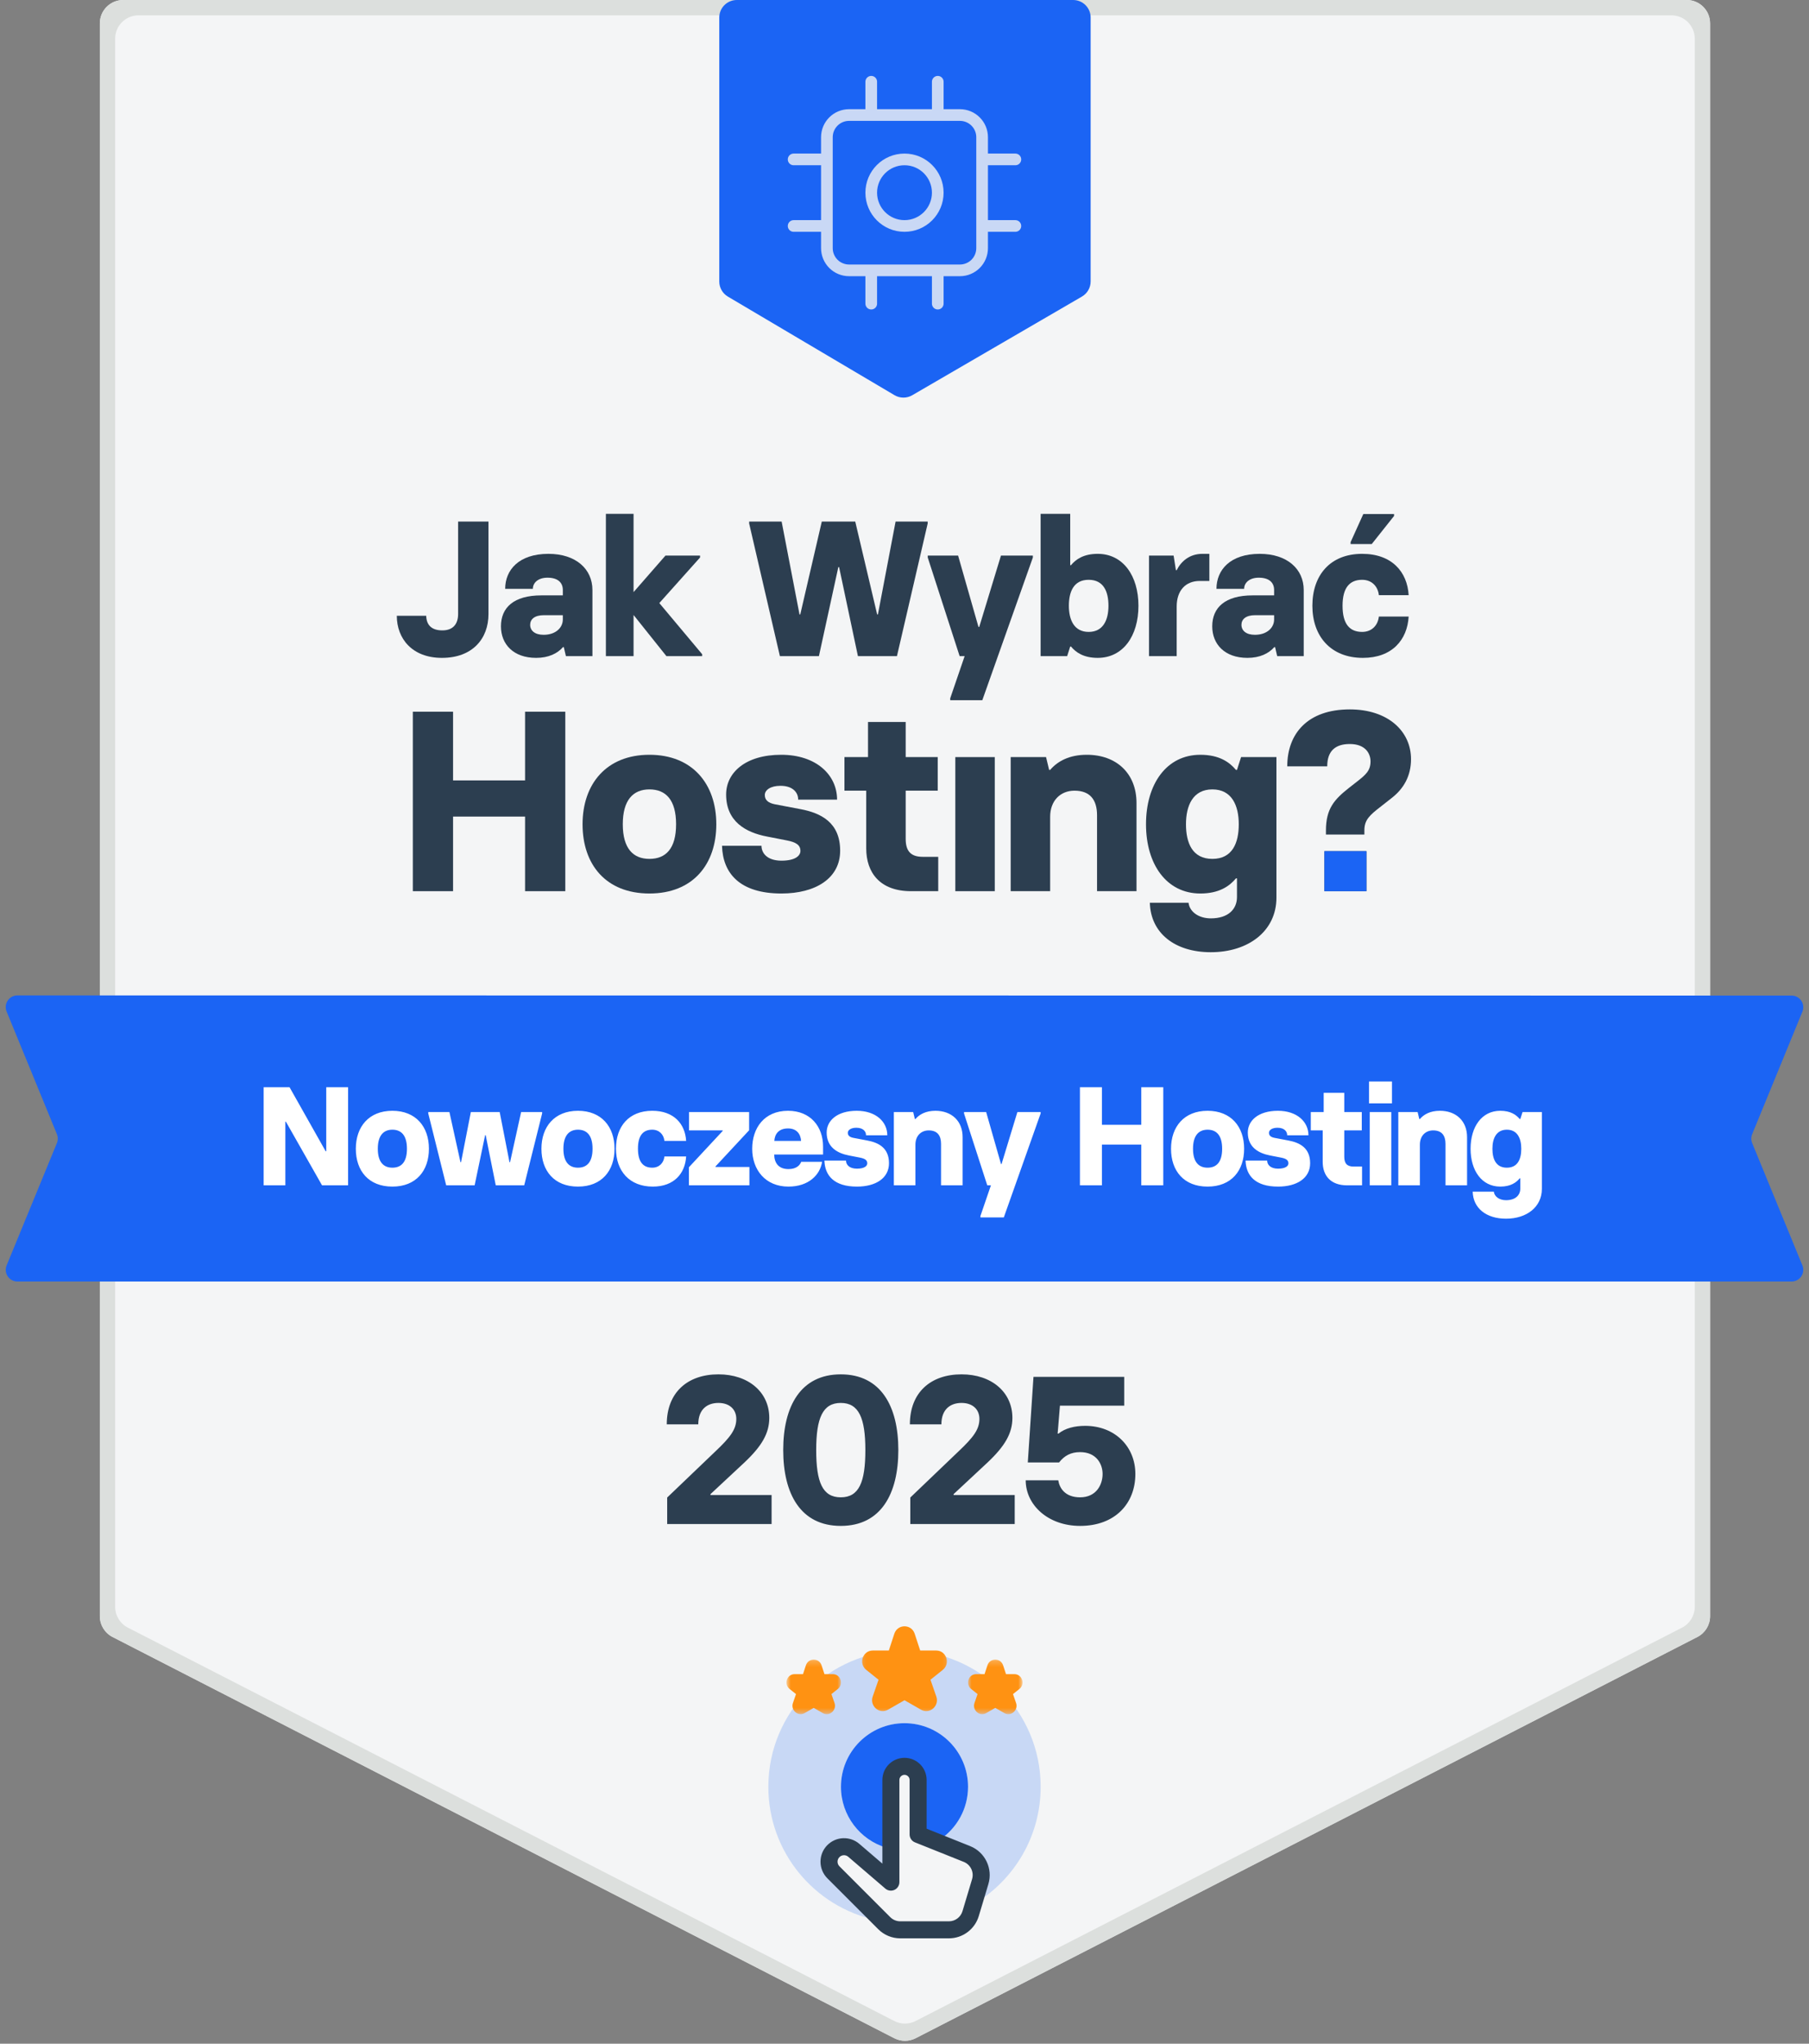 <svg fill="none" height="350" viewBox="0 0 310 350" width="310" xmlns="http://www.w3.org/2000/svg" xmlns:xlink="http://www.w3.org/1999/xlink"><rect x="0" y="0" width="310" height="350" fill="#808080" stroke="none"/><clipPath id="a"><path d="m135 13h40v40h-40z"/></clipPath><mask id="b" height="56" maskUnits="userSpaceOnUse" width="56" x="127" y="278"><path d="m127 278h56v56h-56z" fill="#fff"/></mask><mask id="c" height="10" maskUnits="userSpaceOnUse" width="11" x="134" y="284"><path d="m134.778 284.222h9.333v9.334h-9.333z" fill="#fff"/></mask><mask id="d" height="16" maskUnits="userSpaceOnUse" width="16" x="147" y="278"><path d="m147.222 278h15.556v15.556h-15.556z" fill="#fff"/></mask><mask id="e" height="10" maskUnits="userSpaceOnUse" width="11" x="165" y="284"><path d="m165.889 284.222h9.333v9.334h-9.333z" fill="#fff"/></mask><path d="m293.049 276.786c0 1.5-.84 2.875-2.175 3.559l-133.97 68.719c-1.146.587-2.505.587-3.651 0l-133.97-68.719c-1.335-.684-2.174-2.059-2.174-3.559v-272.786c0-2.209 1.791-4 4-4h267.94c2.209 0 4 1.791 4 4z" fill="#f4f5f6"/><path d="m286.424 2.625c2.209 0 4 1.791 4 4v268.56c0 1.5-.84 2.874-2.175 3.559l-131.345 67.371c-1.146.588-2.505.588-3.651 0l-131.345-67.371c-1.335-.685-2.174-2.059-2.174-3.559v-268.56c0-2.209 1.791-4 4-4zm6.625 1.375c0-2.209-1.791-4-4-4h-267.94c-2.209 0-4 1.791-4 4v272.786c0 1.5.84 2.875 2.174 3.559l133.97 68.719c1.146.587 2.505.587 3.651 0l133.97-68.719c1.335-.684 2.175-2.059 2.175-3.559z" fill="#dcdfdd"/><path d="m186.898 48.197c0 1.069-.568 2.057-1.493 2.594l-29.081 16.9c-.939.546-2.1.541-3.035-.011l-28.556-16.885c-.913-.54-1.474-1.522-1.474-2.582v-45.212c0-1.657 1.344-3 3-3h57.639c1.657 0 3 1.343 3 3z" fill="#1b64f4"/><path d="m308.867 216.712c.54 1.316-.428 2.76-1.851 2.76h-304.031c-1.423 0-2.391-1.445-1.85-2.761l8.617-20.951c.2-.487.2-1.033.001-1.52l-8.621-21.009c-.54-1.316.428-2.759 1.85-2.759l304.035.028c1.422 0 2.39 1.443 1.85 2.759l-8.607 20.981c-.2.487-.2 1.033 0 1.519z" fill="#1b64f4"/><path d="m45.18 203v-16.8h4.44l6.192 10.968h.096v-10.968h3.744v16.8h-4.464l-6.192-10.896h-.096v10.896zm22.06.216c-4.08 0-6.264-2.712-6.264-6.48s2.232-6.504 6.264-6.504 6.264 2.736 6.264 6.504c0 3.744-2.184 6.48-6.264 6.48zm0-3.24c1.536 0 2.496-.96 2.496-3.24s-.96-3.264-2.496-3.264-2.496 1.008-2.496 3.264c0 2.28.984 3.24 2.496 3.24zm9.222 3.024-3.072-12.312v-.24h3.624l1.896 8.592h.096l1.68-8.592h4.944l1.68 8.592h.096l1.896-8.592h3.6v.24l-3.072 12.312h-4.872l-1.728-8.592h-.096l-1.8 8.592zm22.584.216c-4.08 0-6.264-2.712-6.264-6.48s2.232-6.504 6.264-6.504c4.032 0 6.264 2.736 6.264 6.504 0 3.744-2.185 6.48-6.264 6.48zm0-3.24c1.536 0 2.495-.96 2.495-3.24s-.96-3.264-2.495-3.264c-1.536 0-2.496 1.008-2.496 3.264 0 2.28.984 3.24 2.496 3.24zm12.822 3.24c-4.008 0-6.312-2.688-6.312-6.504 0-3.792 2.208-6.48 6.216-6.48 3.72 0 5.64 2.256 5.808 5.16h-3.72c-.12-1.104-.888-1.92-2.088-1.92-1.56 0-2.448.984-2.448 3.24 0 2.28.888 3.264 2.448 3.264 1.2 0 1.968-.816 2.088-1.92h3.72c-.168 2.904-2.064 5.16-5.712 5.16zm6.187-.216v-3.096l5.784-6.216v-.096h-5.76v-3.144h10.296v3.12l-5.76 6.192v.096h5.808v3.144zm17.062.216c-3.96 0-6.216-2.88-6.216-6.48 0-3.552 2.064-6.504 6.144-6.504 3.84 0 6 2.712 6 6.12v1.368h-8.376c.024 1.464.768 2.496 2.448 2.496 1.368 0 1.968-.672 2.184-1.248h3.576c-.336 2.256-2.328 4.248-5.76 4.248zm-2.424-7.824h4.584c-.072-1.2-.768-2.136-2.232-2.136-1.584 0-2.28.936-2.352 2.136zm14.152 7.824c-3.912 0-5.496-1.896-5.568-4.464h3.696c0 .696.552 1.392 1.872 1.392s1.776-.48 1.776-.912c0-.552-.408-.816-1.272-.984l-1.848-.36c-2.016-.384-3.84-1.416-3.84-3.936 0-2.04 1.8-3.72 5.16-3.72 3.264 0 5.232 1.872 5.232 4.2h-3.648c.024-.576-.408-1.296-1.656-1.296-.912 0-1.464.384-1.464.864s.336.744.936.864l2.4.456c1.92.36 3.72 1.248 3.72 3.888 0 2.592-2.304 4.008-5.496 4.008zm6.33-.216v-12.552h3.312l.288 1.2h.096c.696-.816 1.8-1.416 3.432-1.416 2.784 0 4.656 1.752 4.656 4.512v8.256h-3.696v-7.104c0-1.44-.648-2.304-2.112-2.304-1.32 0-2.28.936-2.28 2.448v6.96zm12.026-12.552h3.792l2.544 8.904h.096l2.712-8.904h3.984v.24l-6.312 17.808h-4.008v-.24l1.8-5.256h-.624l-3.984-12.312zm30.375-4.248h3.768v16.8h-3.768v-6.984h-6.744v6.984h-3.768v-16.8h3.768v6.432h6.744zm11.361 17.016c-4.08 0-6.264-2.712-6.264-6.48s2.232-6.504 6.264-6.504 6.264 2.736 6.264 6.504c0 3.744-2.184 6.48-6.264 6.48zm0-3.24c1.536 0 2.496-.96 2.496-3.24s-.96-3.264-2.496-3.264-2.496 1.008-2.496 3.264c0 2.28.984 3.24 2.496 3.24zm12.078 3.24c-3.912 0-5.496-1.896-5.568-4.464h3.696c0 .696.552 1.392 1.872 1.392s1.776-.48 1.776-.912c0-.552-.408-.816-1.272-.984l-1.848-.36c-2.016-.384-3.84-1.416-3.84-3.936 0-2.04 1.8-3.72 5.16-3.72 3.264 0 5.232 1.872 5.232 4.2h-3.648c.024-.576-.408-1.296-1.656-1.296-.912 0-1.464.384-1.464.864s.336.744.936.864l2.4.456c1.92.36 3.72 1.248 3.72 3.888 0 2.592-2.304 4.008-5.496 4.008zm11.85-.216c-2.904 0-4.2-1.728-4.2-4.008v-5.4h-2.04v-3.144h2.208v-3.288h3.528v3.288h3v3.144h-3v4.512c0 1.176.504 1.68 1.608 1.68h1.44v3.216zm3.736-14.04v-3.744h3.936v3.744zm.12 14.04v-12.552h3.696v12.552zm4.899 0v-12.552h3.312l.288 1.2h.096c.696-.816 1.8-1.416 3.432-1.416 2.784 0 4.656 1.752 4.656 4.512v8.256h-3.696v-7.104c0-1.44-.648-2.304-2.112-2.304-1.32 0-2.28.936-2.28 2.448v6.96zm18.458 5.712c-3.384 0-5.64-1.8-5.712-4.632h3.624c.096.84.936 1.464 2.088 1.464 1.632 0 2.448-.864 2.448-1.992v-1.752h-.096c-.6.72-1.56 1.416-3.336 1.416-3.168 0-5.088-2.736-5.088-6.48 0-3.768 1.92-6.504 5.088-6.504 1.776 0 2.736.696 3.336 1.416h.096l.384-1.2h3.312v13.152c0 3.144-2.64 5.112-6.144 5.112zm.144-8.736c1.872 0 2.472-1.488 2.472-3.24s-.648-3.264-2.472-3.264-2.472 1.512-2.472 3.264.6 3.24 2.472 3.24z" fill="#fff"/><g mask="url(#b)"><g clip-rule="evenodd" fill-rule="evenodd"><path d="m131.667 306c0 11.196 7.885 20.55 18.404 22.812l-7.256-8.293c-.989-1.131-.836-2.858.337-3.796.376-.301.813-.484 1.263-.55.181-.027.364-.034.546-.023.572.035 1.135.256 1.59.661l5.338 4.745v-5.118c-4.498-1.339-7.778-5.505-7.778-10.438 0-6.014 4.875-10.889 10.889-10.889s10.889 4.875 10.889 10.889c0 3.768-1.914 7.089-4.823 9.044l4.89 2.096c1.754.752 2.704 2.666 2.241 4.517l-1.07 4.282c6.72-4.096 11.206-11.494 11.206-19.939 0-12.887-10.446-23.333-23.333-23.333s-23.333 10.446-23.333 23.333z" fill="#1b64f4" opacity=".2"/><path d="m154.599 302.914c.131-.017.265-.025.401-.025 1.718 0 3.111 1.393 3.111 3.111v7.778l2.955 1.266c2.909-1.955 4.823-5.276 4.823-9.044 0-6.014-4.875-10.889-10.889-10.889s-10.889 4.875-10.889 10.889c0 4.932 3.28 9.099 7.778 10.438v-10.438c0-1.582 1.181-2.889 2.71-3.086z" fill="#1b64f4"/><path d="m155 303.958c-.483 0-.875.392-.875.875v17.5c0 .57-.331 1.087-.849 1.325-.517.238-1.126.153-1.558-.217l-6.36-5.452c-.441-.378-1.099-.352-1.509.058-.434.434-.434 1.138 0 1.572l8.71 8.711c.456.456 1.074.712 1.719.712h8.329c1.073 0 2.019-.704 2.328-1.732l1.646-5.489c.362-1.205-.257-2.487-1.425-2.955l-8.364-3.345c-.554-.222-.917-.758-.917-1.354v-9.334c0-.483-.392-.875-.875-.875zm-3.791.875c0-2.094 1.697-3.791 3.791-3.791s3.792 1.697 3.792 3.791v8.346l7.447 2.979c2.571 1.029 3.932 3.849 3.136 6.502l-1.647 5.488c-.678 2.261-2.76 3.81-5.121 3.81h-8.329c-1.418 0-2.779-.563-3.781-1.566l-8.711-8.71c-1.573-1.573-1.573-4.124 0-5.697 1.489-1.489 3.872-1.58 5.47-.21l3.953 3.388z" fill="#2c3e50"/></g><g mask="url(#c)"><path d="m138.102 285.201c.427-1.305 2.259-1.305 2.686 0l.494 1.509h1.414c1.372 0 1.904 1.723.88 2.543l-1.095.876.53 1.528c.415 1.199-.858 2.384-2.034 1.71l-1.532-.877-1.532.877c-1.176.674-2.45-.511-2.034-1.71l.53-1.528-1.095-.876c-1.024-.82-.492-2.543.879-2.543h1.415z" fill="#ff9212"/></g><g mask="url(#d)"><path clip-rule="evenodd" d="m153.255 279.793c.556-1.699 2.935-1.699 3.491 0l.94 2.871h2.734c1.774 0 2.483 2.242 1.141 3.315l-2.11 1.689 1.003 2.893c.546 1.575-1.124 3.1-2.642 2.23l-2.811-1.61-2.812 1.61c-1.517.87-3.188-.655-2.642-2.23l1.003-2.893-2.11-1.689c-1.341-1.073-.632-3.315 1.142-3.315h2.733z" fill="#ff9212" fill-rule="evenodd"/></g><g mask="url(#e)"><path d="m169.213 285.201c.427-1.305 2.259-1.305 2.686 0l.494 1.509h1.415c1.371 0 1.904 1.723.879 2.543l-1.095.876.53 1.528c.416 1.199-.857 2.384-2.034 1.71l-1.532-.877-1.532.877c-1.176.674-2.449-.511-2.034-1.71l.53-1.528-1.095-.876c-1.024-.82-.491-2.543.88-2.543h1.414z" fill="#ff9212"/></g></g><g fill="#2c3e50"><path d="m114.332 261v-4.536l8.244-7.884c2.556-2.412 3.6-3.78 3.6-5.58 0-1.62-1.152-2.736-3.06-2.736-1.872 0-3.456 1.044-3.456 3.672h-5.4c0-5.472 3.564-8.568 8.856-8.568 5.148 0 8.712 3.06 8.712 7.452 0 2.628-1.26 4.824-4.284 7.668l-5.796 5.4v.144h10.476v4.968zm29.748.324c-6.876 0-9.864-5.472-9.864-12.996 0-7.488 2.988-12.96 9.864-12.96s9.864 5.472 9.864 12.96c0 7.524-2.988 12.996-9.864 12.996zm0-4.896c3.132 0 4.212-2.592 4.212-8.1 0-5.472-1.116-8.064-4.212-8.064s-4.212 2.592-4.212 8.064c0 5.508 1.08 8.1 4.212 8.1zm11.914 4.572v-4.536l8.244-7.884c2.556-2.412 3.6-3.78 3.6-5.58 0-1.62-1.152-2.736-3.06-2.736-1.872 0-3.456 1.044-3.456 3.672h-5.4c0-5.472 3.564-8.568 8.856-8.568 5.148 0 8.712 3.06 8.712 7.452 0 2.628-1.26 4.824-4.284 7.668l-5.796 5.4v.144h10.476v4.968zm29.1.324c-5.508 0-9.324-3.6-9.324-7.812h5.58c.216 1.368 1.188 2.916 3.744 2.916 2.772 0 3.852-2.16 3.852-3.996 0-1.728-1.08-3.744-3.852-3.744-1.584 0-2.7.612-3.6 1.764h-5.364l.972-14.652h15.552v4.932h-11.016l-.396 4.788h.144c1.152-.936 2.808-1.332 4.572-1.332 5.076 0 8.604 3.528 8.604 8.244 0 5.04-3.456 8.892-9.468 8.892z"/><path d="m75.739 112.667c5.204 0 7.97-3.26 7.97-7.508v-15.842h-5.204v15.842c0 1.58-.757 2.799-2.701 2.799-1.91 0-2.733-.988-2.766-2.503h-5.039c0 3.919 2.635 7.212 7.739 7.212z"/><path d="m91.873 112.667c2.141 0 3.656-.757 4.611-1.844h.132l.362 1.548h4.544v-11.329c0-3.59-2.832-6.192-7.541-6.192-5.072 0-7.41 2.767-7.41 5.994h4.742c0-1.054.922-1.91 2.503-1.91 1.877 0 2.635.922 2.635 2.108v.922h-3.689c-4.742 0-6.916 2.108-6.916 5.302 0 3.063 2.141 5.401 6.027 5.401zm1.284-3.952c-1.515 0-2.305-.724-2.305-1.712 0-.922.725-1.647 2.338-1.647h3.26v.725c0 1.416-1.219 2.634-3.293 2.634z"/><path d="m112.984 103.281 6.982-7.805v-.329h-5.928l-5.467 6.257v-13.404h-4.743v24.371h4.743v-7.048l5.632 7.048h6.125v-.329z"/><path d="m133.648 112.371h6.686l3.326-15.248h.132l3.227 15.248h6.686l5.269-22.724v-.329h-5.5l-3.029 15.907h-.132l-3.755-15.907h-5.73l-3.689 15.907h-.131l-3.063-15.907h-5.566v.329z"/><path d="m158.982 95.147v.329l5.467 16.895h.856l-2.47 7.213v.329h5.5l8.661-24.437v-.329h-5.467l-3.721 12.218h-.132l-3.491-12.218z"/><path d="m188.108 112.667c4.347 0 6.982-3.754 6.982-8.925 0-5.137-2.635-8.892-6.982-8.892-2.437 0-3.755.955-4.578 1.943h-.132v-8.793h-5.072v24.371h4.545l.527-1.647h.132c.823.988 2.141 1.943 4.578 1.943zm-1.548-4.446c-2.503 0-3.392-2.074-3.392-4.479 0-2.404.823-4.446 3.392-4.446s3.392 2.042 3.392 4.446c0 2.405-.889 4.479-3.392 4.479z"/><path d="m196.9 112.371h4.743v-8.497c0-2.766 1.548-4.38 3.952-4.38h1.647v-4.644h-1.186c-2.207 0-3.656 1.284-4.413 2.799h-.132l-.395-2.503h-4.216z"/><path d="m213.763 112.667c2.141 0 3.656-.757 4.611-1.844h.132l.362 1.548h4.545v-11.329c0-3.59-2.832-6.192-7.542-6.192-5.072 0-7.41 2.767-7.41 5.994h4.742c0-1.054.923-1.91 2.503-1.91 1.878 0 2.635.922 2.635 2.108v.922h-3.689c-4.742 0-6.916 2.108-6.916 5.302 0 3.063 2.141 5.401 6.027 5.401zm1.285-3.952c-1.515 0-2.306-.724-2.306-1.712 0-.922.725-1.647 2.339-1.647h3.26v.725c0 1.416-1.218 2.634-3.293 2.634z"/><path d="m231.449 93.171h3.623l3.82-4.808v-.329h-5.269l-2.174 4.808zm2.108 19.496c5.006 0 7.608-3.095 7.838-7.08h-5.104c-.165 1.515-1.219 2.634-2.866 2.634-2.14 0-3.359-1.35-3.359-4.479 0-3.095 1.219-4.446 3.359-4.446 1.647 0 2.701 1.12 2.866 2.635h5.104c-.23-3.985-2.865-7.081-7.97-7.081-5.5 0-8.53 3.689-8.53 8.892 0 5.237 3.162 8.925 8.662 8.925z"/><path d="m89.978 121.885v11.769h-12.339v-11.769h-6.894v30.738h6.894v-12.778h12.339v12.778h6.894v-30.738z"/><path d="m111.29 153.019c7.465 0 11.461-5.006 11.461-11.857 0-6.894-4.083-11.9-11.461-11.9-7.377 0-11.46 5.006-11.46 11.9 0 6.895 3.995 11.857 11.46 11.857zm0-5.928c-2.766 0-4.566-1.757-4.566-5.929 0-4.127 1.756-5.972 4.566-5.972 2.811 0 4.567 1.801 4.567 5.972 0 4.172-1.756 5.929-4.567 5.929z"/><path d="m133.917 153.019c5.84 0 10.056-2.591 10.056-7.334 0-4.83-3.294-6.455-6.807-7.113l-4.391-.835c-1.098-.219-1.713-.702-1.713-1.58 0-.879 1.01-1.581 2.679-1.581 2.283 0 3.074 1.317 3.03 2.371h6.675c0-4.259-3.601-7.685-9.573-7.685-6.148 0-9.441 3.074-9.441 6.807 0 4.61 3.337 6.499 7.026 7.201l3.381.659c1.581.307 2.327.79 2.327 1.8 0 .791-.834 1.669-3.249 1.669s-3.425-1.273-3.425-2.547h-6.763c.132 4.699 3.03 8.168 10.188 8.168z"/><path d="m156.125 152.623h4.654v-5.884h-2.634c-2.02 0-2.942-.922-2.942-3.074v-8.255h5.489v-5.752h-5.489v-6.016h-6.455v6.016h-4.04v5.752h3.732v9.88c0 4.172 2.371 7.333 7.685 7.333z"/><path d="m163.707 152.623h6.762v-22.965h-6.762z"/><path d="m173.198 152.623h6.762v-12.734c0-2.766 1.757-4.479 4.172-4.479 2.678 0 3.864 1.581 3.864 4.216v12.997h6.762v-15.105c0-5.05-3.425-8.256-8.518-8.256-2.986 0-5.006 1.098-6.28 2.591h-.175l-.527-2.195h-6.06z"/><path d="m207.495 163.074c6.411 0 11.242-3.6 11.242-9.353v-24.063h-6.06l-.703 2.195h-.175c-1.098-1.317-2.855-2.591-6.104-2.591-5.796 0-9.309 5.006-9.309 11.9 0 6.851 3.513 11.857 9.309 11.857 3.249 0 5.006-1.274 6.104-2.591h.175v3.205c0 2.064-1.493 3.645-4.479 3.645-2.108 0-3.644-1.142-3.82-2.679h-6.631c.132 5.182 4.26 8.475 10.451 8.475zm.264-15.983c-3.425 0-4.523-2.723-4.523-5.929 0-3.205 1.185-5.972 4.523-5.972 3.337 0 4.523 2.767 4.523 5.972 0 3.206-1.098 5.929-4.523 5.929z"/><path d="m227.221 142.919h6.587v-.703c0-1.8.878-2.59 2.81-4.083l1.845-1.45c2.107-1.624 3.337-3.82 3.337-6.674 0-4.786-3.952-8.519-10.495-8.519-7.245 0-10.714 4.172-10.714 9.748h6.85c0-2.722 1.493-3.82 3.864-3.82 2.679 0 3.557 1.625 3.557 2.986 0 1.581-.834 2.284-2.283 3.425l-1.406 1.098c-2.503 1.976-3.952 3.557-3.952 7.289zm-.263 9.704h7.201v-6.85h-7.201z"/></g><path d="m226.958 152.623h7.201v-6.85h-7.201z" fill="#1b64f4"/><g clip-path="url(#a)" stroke="#c9d8f5" stroke-linecap="round" stroke-linejoin="round" stroke-width="2"><path d="m160.7 46.3h3.8c1.008 0 1.974-.4 2.687-1.113s1.113-1.679 1.113-2.687v-3.8m-7.6 7.6v5.7m0-5.7h-11.4m19-7.6v-11.4m0 11.4h5.7m-24.7 7.6h-3.8c-1.008 0-1.974-.4-2.687-1.113s-1.113-1.679-1.113-2.687v-3.8m7.6 7.6v5.7m-7.6-13.3h-5.7m5.7 0v-11.4m0 0v-3.8c0-1.008.4-1.974 1.113-2.687s1.679-1.113 2.687-1.113h3.8m-7.6 7.6h-5.7m13.3-7.6h11.4m-11.4 0v-5.7m19 13.3v-3.8c0-1.008-.4-1.974-1.113-2.687s-1.679-1.113-2.687-1.113h-3.8m7.6 7.6h5.7m-13.3-7.6v-5.7"/><path d="m160.7 33c0-3.148-2.552-5.7-5.7-5.7s-5.7 2.552-5.7 5.7 2.552 5.7 5.7 5.7 5.7-2.552 5.7-5.7z"/></g></svg>